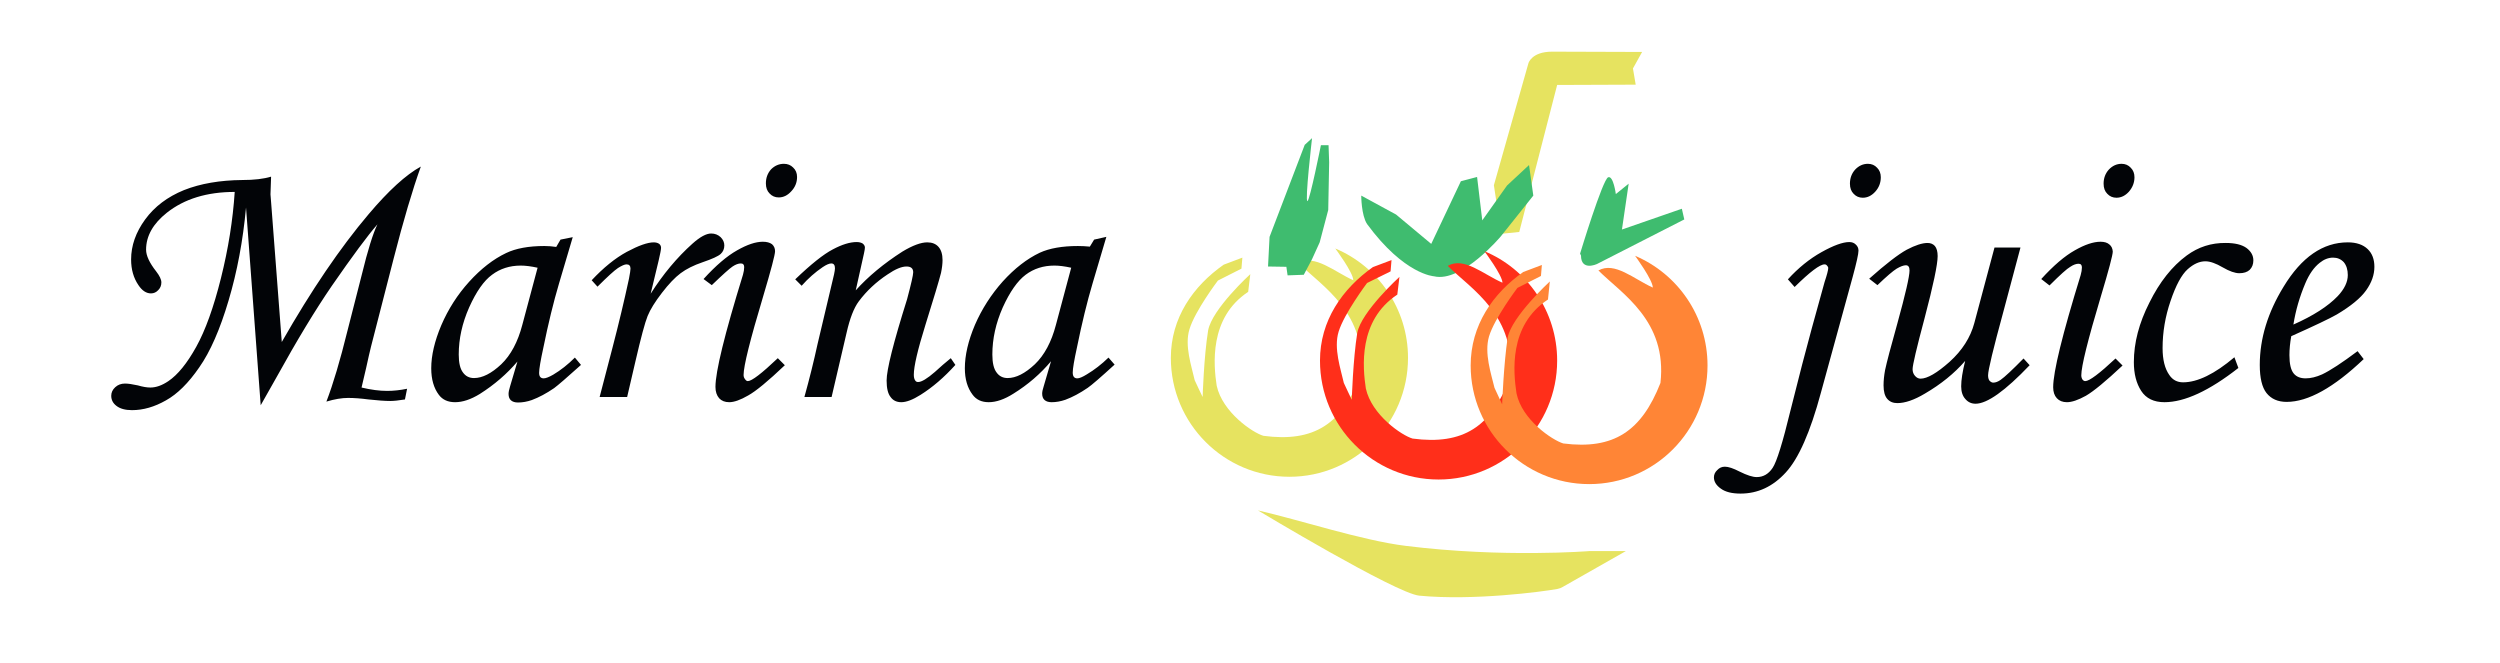 <svg version="1.2" xmlns="http://www.w3.org/2000/svg" viewBox="0 0 818 217" width="818" height="217">
	<title>Marina LOGO-pdf</title>
	<defs>
		<clipPath clipPathUnits="userSpaceOnUse" id="cp1">
			<path d="m0 0h818v217h-818z"/>
		</clipPath>
	</defs>
	<style>
		.s0 { fill: #020407 } 
		.s1 { fill: #e6e360 } 
		.s2 { fill: #3fbc6f } 
		.s3 { fill: #ff2f1a } 
		.s4 { fill: #ff8536 } 
	</style>
	<g id="Page 1" clip-path="url(#cp1)">
		<path id="Path 1" fill-rule="evenodd" class="s0" d="m85.3 132.6l-4.8-64.7q-1.5 16.3-5.7 30.4-4.2 14.2-9.6 21.9-5.3 7.7-10.9 10.8-5.6 3.2-11.1 3.2-3.3 0-5.1-1.4-1.7-1.3-1.7-3.3 0-1.6 1.3-2.8 1.3-1.2 3.2-1.2 1.5 0 4.2 0.6 2.4 0.7 4.1 0.7 2.8 0 5.9-2.1 4.6-3.1 9.1-11.2 4.5-8.1 8.1-22.5 3.6-14.4 4.5-28.2-13.6 0-22.2 6.8-6.8 5.4-6.8 12.1 0 2.9 3.3 7.1 1.7 2.2 1.7 3.6 0 1.5-1 2.5-1 1.1-2.4 1.1-2.3 0-4.1-2.7-2.4-3.5-2.4-8.4 0-6.8 4.6-13.1 4.6-6.3 12.7-9.6 8.1-3.2 19.1-3.3 5.8 0 9.4-1.1-0.2 5.4-0.2 5.8 0 0.6 0.2 2.5l3.5 45.8q14.5-25.4 28.4-41.8 9.8-11.6 17.1-15.6-4.1 11.4-8.9 30.1l-7.4 28.8q-0.6 2.4-1.6 7l-1.5 6.4q4.6 1.1 8.4 1.1 3.1 0 6.5-0.7l-0.7 3.5q-3.1 0.5-4.8 0.5-2.5 0-7.1-0.5-3.8-0.5-6.7-0.5-3.1 0-7.1 1.2 3.3-8.6 6.9-23.2l4.7-18.4q2.9-11.9 5.1-16.4-4.8 5.5-14.9 20.1-8.1 11.8-18.1 29.9zm98.1-54.2l4-0.8-4.5 15.2q-2.7 9.1-5.1 20.9-1.4 6.4-1.4 8.3 0 1.8 1.5 1.8 1 0 3.1-1.2 3.7-2.2 7.1-5.6l2 2.4q-6.9 6.2-8.8 7.6-3.8 2.6-7.3 3.9-2.3 0.8-4.5 0.8-1.5 0-2.3-0.7-0.8-0.7-0.8-2.1 0-0.9 0.5-2.5l2.4-8.1q-5.2 6.1-12.3 10.6-4.4 2.7-8.1 2.7-3.5 0-5.3-2.4-2.5-3.3-2.5-8.7 0-6.3 3.3-14.1 3.4-7.9 9.1-14.2 5.8-6.4 12.1-9.4 4.8-2.3 12.5-2.3 1.9 0 3.9 0.3zm-7.5 9.2q-3.2-0.7-5.5-0.7-5.4 0-9.4 3-4 2.9-7.5 10.7-3.4 7.7-3.4 15.4 0 4.1 1.4 5.9 1.3 1.8 3.6 1.8 4.1 0 8.9-4.5 4.7-4.5 6.9-12.9zm29.3 42.3h-9l4.2-16.1q3.1-11.9 5.4-22.6 0.5-2.6 0.5-3.3 0-1.4-1.3-1.4-0.9 0-2.8 1.2-1.8 1.2-6.7 6.1l-1.9-2.1q5.8-6.2 11.5-9.3 5.8-3.1 8.8-3.1 1.1 0 1.8 0.5 0.6 0.5 0.6 1.3 0 0.8-0.8 4.2l-2.6 10.8q6.1-9.6 13.7-16.4 3.7-3.3 6.1-3.3 1.8 0 3.1 1.2 1.2 1.2 1.2 2.7 0 1.7-1.2 2.8-1.2 1.1-5.9 2.7-4.4 1.5-7.2 3.6-2.8 2.1-6.1 6.4-3.4 4.4-4.7 7.6-1.3 3.2-4 14.9zm51.3-76.3q1.8 0 3 1.2 1.3 1.2 1.3 3.1 0 2.7-1.9 4.7-1.8 2-4.1 2-1.8 0-3-1.3-1.2-1.2-1.2-3.3 0-2.7 1.7-4.6 1.8-1.8 4.2-1.8zm-23.6 39.7l-2.7-2q6-6.6 11-9.4 4.9-2.8 8.4-2.8 1.9 0 3 0.8 1 0.9 1 2.3 0 1.7-3.9 14.8-6.4 21.3-6.4 25.7 0 0.8 0.5 1.4 0.4 0.6 0.9 0.6 1.9 0 9.8-7.5l2.3 2.3q-8.2 7.8-12 9.9-3.8 2.2-6.2 2.2-2.1 0-3.3-1.3-1.2-1.4-1.2-3.7 0-7.5 9-36.7 0.4-1.4 0.4-2.5 0-1.2-1.1-1.2-1.2 0-2.7 1-1.5 1-6.8 6.1zm29.4 0.2l-2.1-2.1q7.7-7.4 12.3-9.8 4.5-2.4 7.8-2.4 1.2 0 2 0.5 0.7 0.6 0.7 1.3 0 0.5-0.3 1.9l-2.7 12.1q6.1-6.8 15.3-12.7 5-3 8.1-3 2.4 0 3.7 1.5 1.3 1.5 1.3 4.3 0 1.8-0.5 4.2-1 3.9-5.1 17-3.8 12.2-3.8 16.3 0 1.2 0.4 1.8 0.3 0.6 1 0.6 1.7 0 5.5-3.3 2.6-2.4 5.2-4.5l1.5 2.2q-5.5 6.1-11.4 9.8-3.8 2.4-6.3 2.4-2.3 0-3.5-1.7-1.3-1.6-1.3-5.4 0-5.3 6.7-26.6 2-7.5 2-8.8 0-1.9-2.2-1.9-2.4 0-6.2 2.6-5.6 3.7-9.4 8.8-2.4 3.2-4 10.3l-4.9 21h-8.9q2.5-9 4.3-17.3l5.4-22.8q0.3-1.4 0.3-2 0-1.6-1.2-1.6-1 0-2.8 1.2-3.7 2.5-6.9 6.1zm95.7-15.1l4-0.9-4.5 15.2q-2.7 9.1-5.1 20.9-1.4 6.4-1.4 8.3 0 1.9 1.5 1.9 1 0 3.1-1.3 3.7-2.2 7.1-5.5l2 2.3q-6.9 6.3-8.8 7.6-3.8 2.6-7.3 3.9-2.3 0.8-4.5 0.8-1.5 0-2.3-0.7-0.8-0.7-0.8-2.1 0-0.9 0.5-2.4l2.4-8.2q-5.2 6.2-12.3 10.6-4.4 2.8-8.1 2.8-3.5 0-5.3-2.5-2.5-3.3-2.5-8.6 0-6.4 3.3-14.2 3.4-7.8 9.1-14.2 5.8-6.4 12.1-9.4 4.8-2.2 12.5-2.2 1.9 0 3.9 0.2zm-7.5 9.2q-3.2-0.7-5.5-0.7-5.4 0-9.4 3-4 3-7.5 10.7-3.4 7.7-3.4 15.4 0 4.1 1.4 5.9 1.3 1.8 3.6 1.8 4.1 0 8.9-4.5 4.7-4.5 6.9-12.9zm260.7-34q1.8 0 3 1.3 1.2 1.2 1.2 3.1 0 2.7-1.8 4.7-1.8 2-4.1 2-1.8 0-3-1.3-1.2-1.2-1.2-3.3 0-2.7 1.7-4.6 1.8-1.9 4.2-1.9zm-24 40.3l-2.2-2.5q5.1-5.6 11-8.9 5.9-3.3 9.1-3.3 1.3 0 2.1 0.8 0.9 0.8 0.9 2 0 1.6-1.9 8.6l-10.4 37.9q-5.2 19.3-11.5 26.1-6.3 6.9-14.8 6.9-4.2 0-6.4-1.6-2.3-1.6-2.3-3.7 0-1.4 1.1-2.4 1-1.1 2.5-1.1 1.7 0 4.8 1.6 3.6 1.8 5.6 1.8 3.2 0 5.2-3 2-2.9 5.9-19 4.1-16.4 6.9-26.6l4.2-15.2q1.2-3.6 1.2-4.6 0-0.4-0.4-0.8-0.3-0.4-0.8-0.4-2.3 0-9.8 7.4zm65.4-12.9h8.5l-5.6 21q-5 18.3-5 20.8 0 1.2 0.5 1.8 0.6 0.6 1.2 0.6 1.1 0 2.4-0.9 2-1.4 7.5-7l2 2.2q-12 12.6-17.7 12.6-2 0-3.3-1.5-1.4-1.5-1.4-4.2 0-3.1 1.3-8.3-5.3 6.1-13.2 10.7-5.2 3.1-9 3.1-2.1 0-3.3-1.4-1.2-1.4-1.2-4.4 0-2.3 0.5-5 0.8-3.8 4-15.2 4-14.5 4-17.4 0-1.7-1.2-1.7-1.1 0-3 1.1-1.8 1.1-6.3 5.4l-2.7-2.1q8.1-7.2 12.3-9.5 4.2-2.2 6.8-2.2 1.5 0 2.4 1 0.9 1.1 0.9 3.3 0 4.1-4.3 20.4-3.9 14.6-3.9 16.6 0 1.3 0.8 2.2 0.8 0.9 1.8 0.9 3.3 0 9.5-5.5 6.2-5.6 8.1-12.7zm41.6-27.4q1.8 0 3 1.3 1.2 1.2 1.2 3.1 0 2.6-1.8 4.7-1.8 2-4.1 2-1.8 0-3-1.3-1.2-1.2-1.2-3.3 0-2.7 1.7-4.6 1.8-1.9 4.2-1.9zm-23.6 39.8l-2.7-2.1q6-6.6 11-9.4 4.9-2.8 8.4-2.8 1.9 0 2.9 0.9 1 0.8 1.1 2.3 0 1.7-3.9 14.7-6.4 21.4-6.4 25.8 0 0.8 0.4 1.4 0.4 0.5 0.9 0.5 2 0 9.9-7.4l2.3 2.3q-8.2 7.7-12 9.9-3.8 2.1-6.2 2.1-2.1 0-3.3-1.3-1.2-1.3-1.2-3.6 0-7.5 9-36.7 0.4-1.4 0.4-2.5 0-1.2-1.1-1.2-1.2 0-2.7 1-1.6 0.9-6.8 6.1zm60.5 23.5l1.3 3.5q-14.3 11.2-24.2 11.2-5.2 0-7.6-3.7-2.4-3.7-2.4-9.4 0-9.5 5.1-19.5 5-10.1 12.2-15.4 5.7-4.2 12.8-4.1 4.4 0 6.7 1.6 2.3 1.7 2.3 4.1 0 1.9-1.2 3.1-1.2 1.1-3.4 1.1-2.1 0-5.4-1.9-3.4-2-5.7-2-2.9 0-5.8 2.6-3 2.7-5.6 10.4-2.6 7.6-2.6 15.4 0 5.7 2.2 8.8 1.6 2.4 4.5 2.4 7.1 0 16.8-8.2zm40.3-2l2 2.6q-14.7 14-25.2 14-4.3 0-6.6-2.9-2.2-2.8-2.2-9.2 0-12.9 7.8-25.6 8.8-14.5 21-14.5 4.2 0 6.5 2.2 2.2 2.1 2.2 5.8 0 3.9-2.7 7.7-2.7 3.8-9.6 7.9-3.5 2-14.9 7.1-0.6 3.3-0.6 6.2 0 4.3 1.4 6 1.3 1.6 3.9 1.6 2.5 0 5.4-1.3 4-1.9 11.6-7.6zm-21-8.7q9.7-4.3 14.5-9.3 3.3-3.5 3.3-6.9 0-2.6-1.3-4.2-1.4-1.5-3.5-1.5-2.3 0-4.4 1.7-2.8 2.2-4.7 6.7-2.8 6.6-3.9 13.5z"/>
		<path id="Path 2" class="s1" d="m400.4 86.6c-10 7-17.3 17.4-17.3 30.5 0 21.5 17.4 38.9 38.8 38.9 21.4 0 38.8-17.4 38.8-38.9 0-16.1-9.8-29.9-23.8-35.8 0 0 5.9 7.9 5.9 10.4-6.2-2.8-12.6-8.6-17.9-5.6 7.7 7.6 22.7 16.4 20.3 36.8-6.1 15.8-15.2 21.9-31.8 19.7-3.5-1-13.4-7.7-15.3-16.4-1-6.6-2.6-22.2 10.3-30.7l0.7-5.8c0 0-12.5 11.4-13.8 18.4-1.4 8.6-1.8 21.8-1.8 21.8 0 0-2.5-5.2-2.6-5.5-1-4.5-3.4-11.3-1.7-16.7 1.8-6 9.3-15.9 9.3-15.9l7.7-3.9 0.3-3.6zm11.2 80.4c0 0 45.2 27.2 52.8 27.9 17.7 1.7 40.3-1.3 45.2-2.2q1-0.2 1.8-0.7l20.6-11.7h-11.8c0 0-28.2 2.3-60.3-1.7-14.4-1.8-34.7-8.5-48.3-11.6zm77.2-106.4l11.3-39.9c0 0 1-3.8 7.8-3.8 6.8 0 29.4 0.1 29.4 0.1l-3 5.4 0.9 5.3-25.7 0.1-12.4 48.1-5.9 0.6z"/>
		<path id="Path 3" class="s2" d="m426.9 47.4l-11.5 30.1-0.5 9.7 6 0.1 0.4 2.8 5.3-0.2 2.7-5.1 2.5-5.5 2.8-10.6 0.3-15.6-0.2-5.6h-2.5c0 0-3.6 18-4.4 18.3-0.9 0.2 1.5-20.6 1.5-20.6zm42.3 43c0 0-9.7-0.5-21.9-17.1-1.9-2.9-1.9-9.3-1.9-9.3l11.4 6.2 11.5 9.6 9.7-20.5 5.3-1.4 1.7 14.2 8.1-11.4 7.2-6.7 1.4 10-10.6 13.3c0 0-12.8 15.3-21.9 13.1zm47.8-7.4c0 0 7.4-24.4 9.2-25 1.7-0.6 2.5 5.5 2.5 5.5l4.2-3.4-2.2 15 19.6-6.8 0.8 3.5-28.6 14.6c0 0-5.2 2.4-5.2-2.8"/>
		<path id="Path 4" class="s3" d="m449.2 87.4c-10 7.1-17.3 17.5-17.3 30.6 0 21.5 17.4 38.9 38.8 38.9 21.4 0 38.8-17.4 38.8-38.9 0-16.1-9.8-30-23.8-35.8 0 0 5.9 7.9 5.9 10.3-6.2-2.7-12.6-8.6-17.9-5.5 7.7 7.6 22.7 16.4 20.3 36.8-6.1 15.8-15.2 21.9-31.8 19.7-3.5-1-13.4-7.7-15.3-16.4-1-6.7-2.6-22.2 10.3-30.7l0.7-5.8c0 0-12.5 11.4-13.8 18.3-1.4 8.6-1.8 21.9-1.8 21.9 0 0-2.5-5.2-2.6-5.5-1-4.5-3.4-11.3-1.7-16.8 1.8-5.9 9.3-15.9 9.3-15.9l7.7-3.8 0.3-3.7z"/>
		<path id="Path 5" class="s4" d="m498.4 89c-9.9 7-17.2 17.4-17.2 30.6 0 21.4 17.4 38.8 38.8 38.8 21.4 0 38.7-17.4 38.7-38.8 0-16.2-9.8-30-23.7-35.9 0 0 5.8 7.9 5.8 10.4-6.2-2.8-12.5-8.6-17.8-5.6 7.6 7.6 22.6 16.4 20.3 36.8-6.2 15.8-15.3 21.9-31.8 19.8-3.6-1.1-13.5-7.7-15.3-16.4-1-6.7-2.7-22.2 10.3-30.7l0.6-5.9c0 0-12.5 11.5-13.8 18.4-1.3 8.6-1.8 21.8-1.8 21.8 0 0-2.4-5.2-2.5-5.4-1.1-4.6-3.4-11.3-1.8-16.8 1.8-6 9.3-15.9 9.3-15.9l7.7-3.9 0.3-3.6z"/>
	</g>
</svg>
